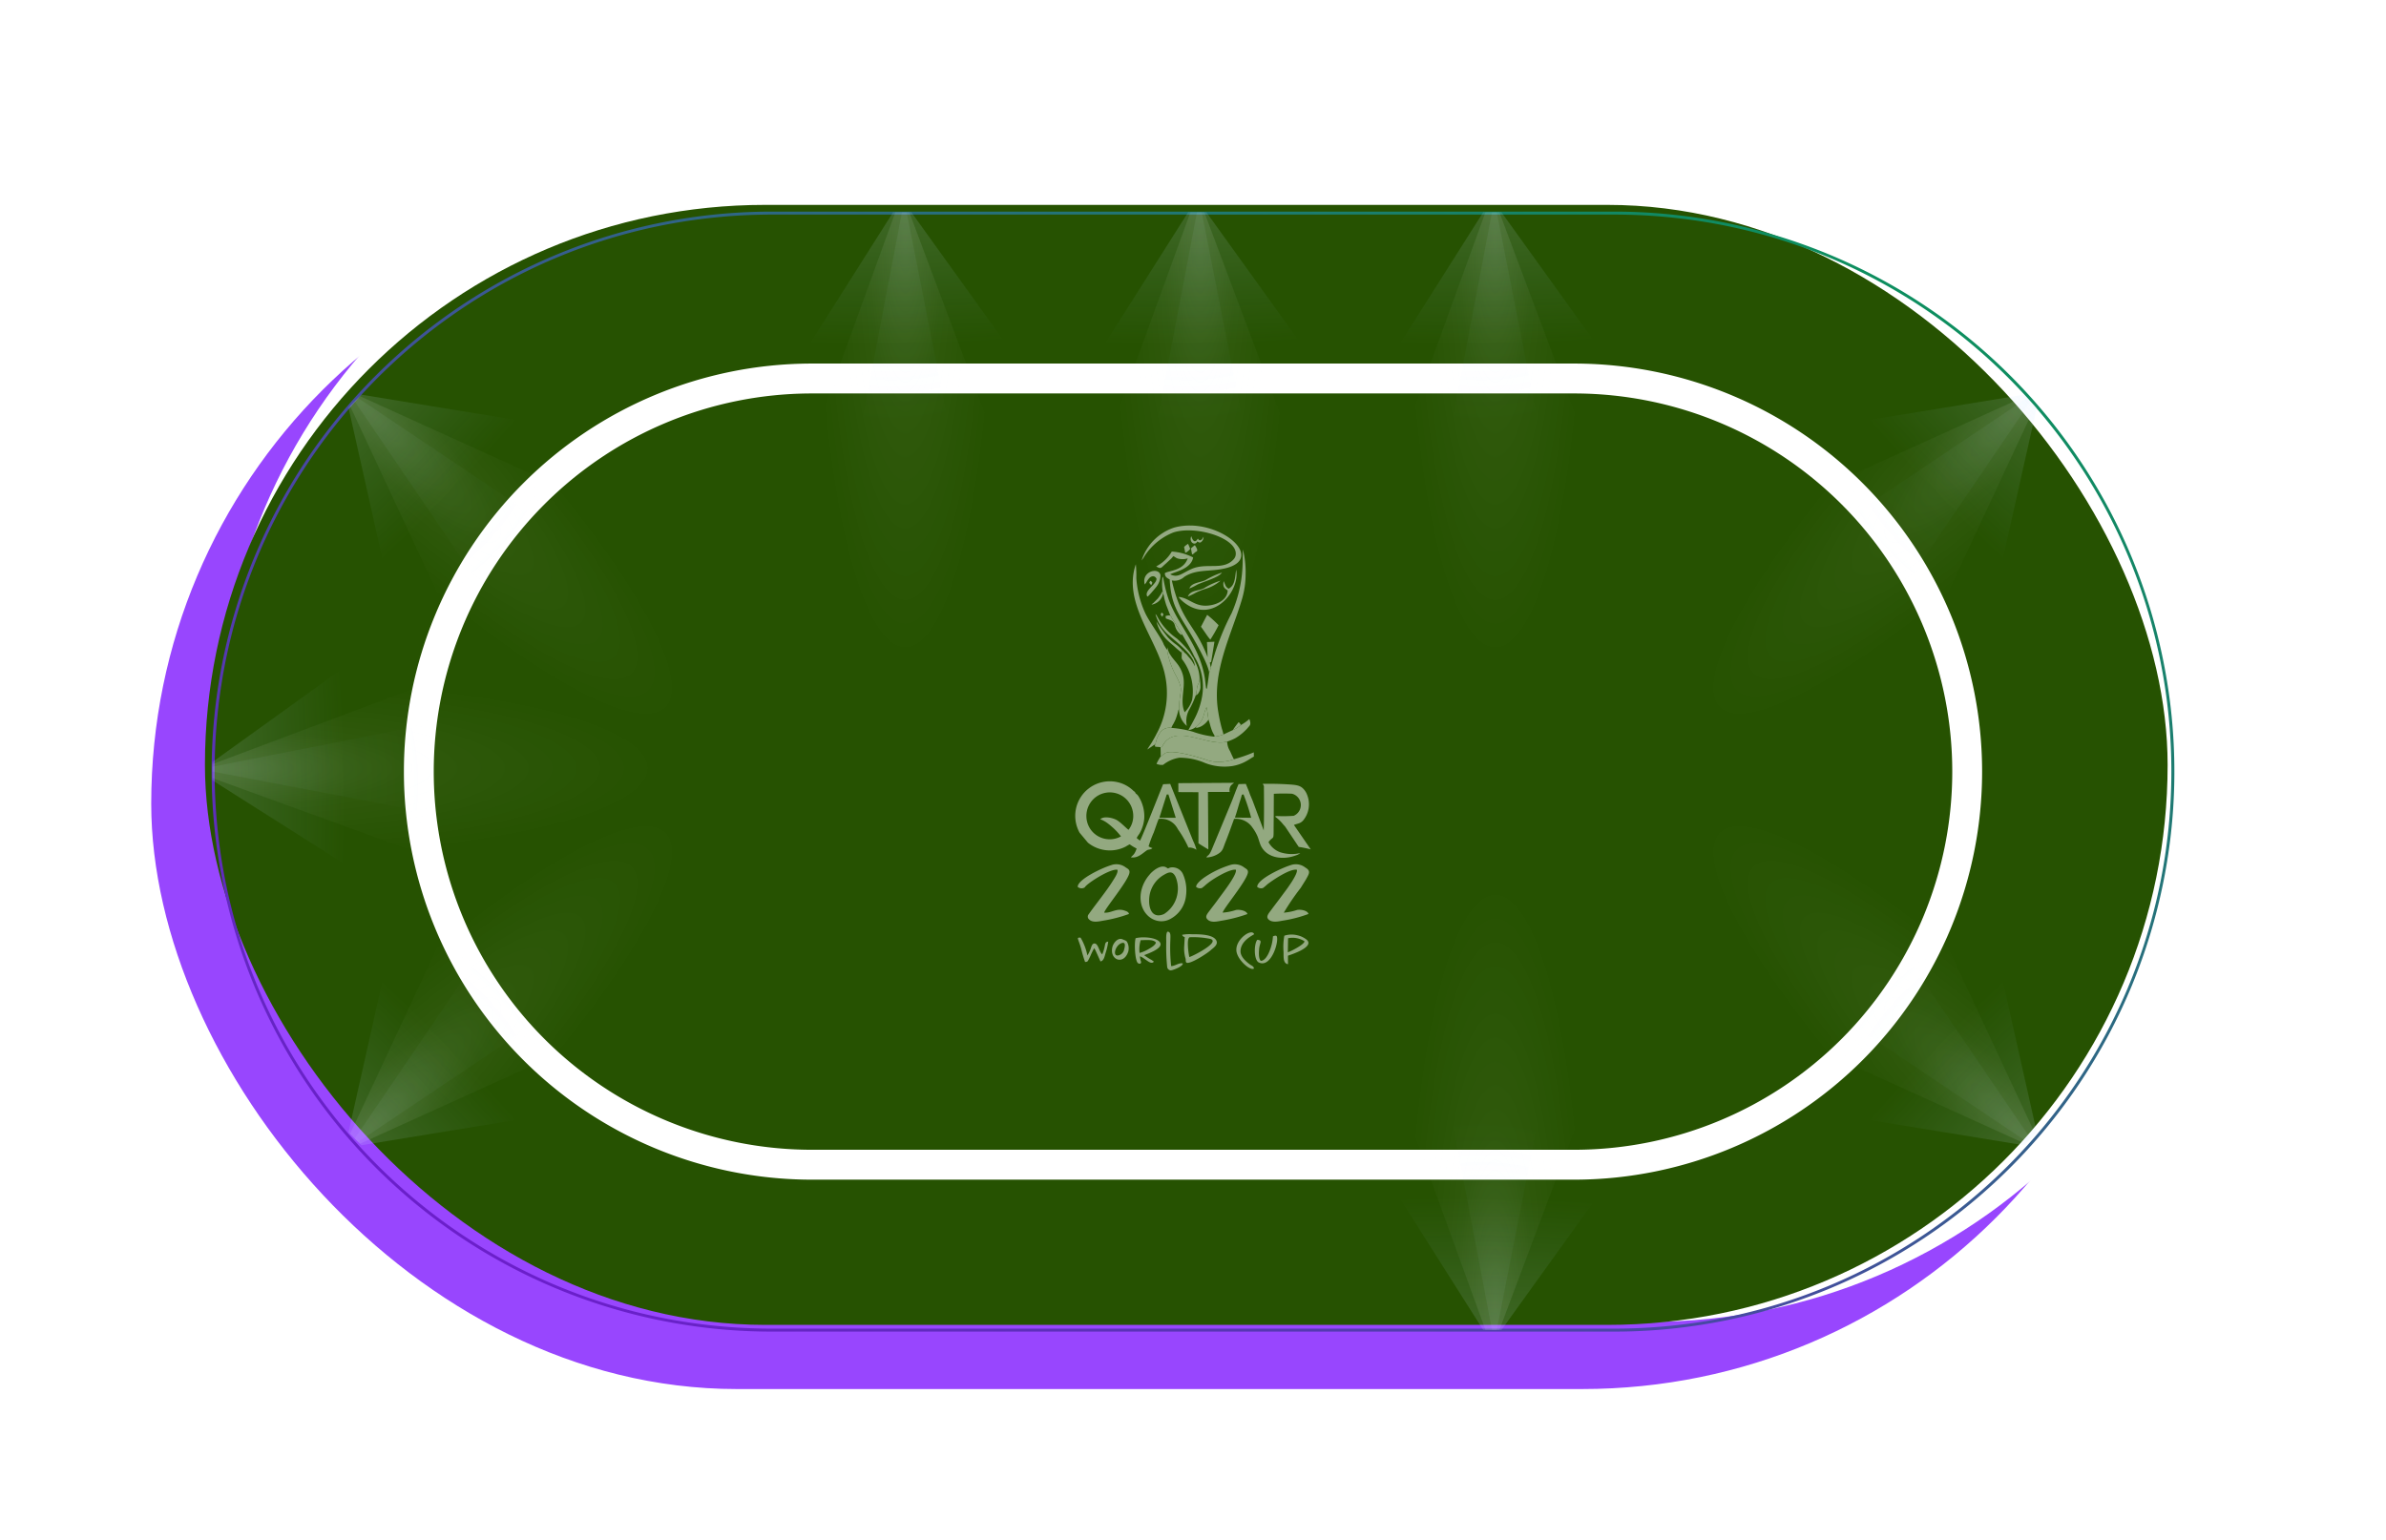 <svg xmlns="http://www.w3.org/2000/svg" xmlns:xlink="http://www.w3.org/1999/xlink" width="355" height="229.222" viewBox="0 0 355 229.222"><defs><radialGradient id="h" cx=".5" cy="1.534" r="1.194" gradientTransform="matrix(-.033 -.999 -2.03 .067 3.631 1.931)" gradientUnits="objectBoundingBox"><stop offset="0" stop-color="#f7fbff"/><stop offset="1" stop-color="#9fcfff" stop-opacity="0"/></radialGradient><radialGradient id="i" cx=".5" cy="1.534" r="1.194" gradientTransform="matrix(-.033 -.999 -2.03 .067 3.631 1.931)" gradientUnits="objectBoundingBox"><stop offset="0" stop-color="#f7fbff" stop-opacity=".478"/><stop offset="1" stop-color="#9fcfff" stop-opacity="0"/></radialGradient><radialGradient id="j" cx=".5" cy=".946" r=".86" gradientTransform="matrix(0 -1 -.279 0 .764 1.446)" gradientUnits="objectBoundingBox"><stop offset="0" stop-color="#f7fbff"/><stop offset=".416" stop-color="#fcfeff" stop-opacity=".369"/><stop offset="1" stop-color="#fff" stop-opacity="0"/></radialGradient><radialGradient xlink:href="#h" id="n" cx=".5" cy="-.534" r="1.194" gradientTransform="matrix(-.033 .999 -2.03 -.067 -.568 -1.07)"/><radialGradient xlink:href="#i" id="o" cx=".5" cy="-.534" r="1.194" gradientTransform="matrix(-.033 .999 -2.03 -.067 -.568 -1.07)"/><radialGradient xlink:href="#j" id="p" cx=".5" cy=".054" r=".86" gradientTransform="matrix(0 1 -.279 0 .515 -.446)"/><filter id="a" width="345" height="219.222" x="0" y="10" filterUnits="userSpaceOnUse"><feOffset dx="-5" dy="5" input="SourceAlpha"/><feGaussianBlur result="b" stdDeviation="7.5"/><feFlood flood-opacity=".102"/><feComposite in2="b" operator="in"/><feComposite in="SourceGraphic"/></filter><filter id="c" width="345" height="219.222" x="10" y="0" filterUnits="userSpaceOnUse"><feOffset dx="5" dy="-5" input="SourceAlpha"/><feGaussianBlur result="d" stdDeviation="7.5"/><feFlood flood-color="#080808" flood-opacity=".051"/><feComposite in2="d" operator="in"/><feComposite in="SourceGraphic"/></filter><filter id="e" width="307.018" height="181.684" x="22.991" y="22.991" filterUnits="userSpaceOnUse"><feOffset dx="-1" dy="-1" input="SourceAlpha"/><feGaussianBlur result="f" stdDeviation="2.5"/><feFlood flood-color="#7a7a7a"/><feComposite in2="f" operator="in"/><feComposite in="SourceGraphic"/></filter><linearGradient id="g" x1=".046" x2=".912" y1=".851" y2=".067" gradientUnits="objectBoundingBox"><stop offset="0" stop-color="#6c1dcc"/><stop offset="1" stop-color="#0a925b"/></linearGradient></defs><g transform="translate(27.5 27.5)"><g filter="url(#a)" transform="translate(-27.5 -27.5)"><rect width="300" height="174.222" fill="#9846fe" rx="87.111" transform="translate(27.5 27.5)"/></g><g filter="url(#c)" transform="translate(-27.5 -27.5)"><rect width="300" height="174.222" fill="#fff" rx="87.111" transform="translate(27.5 27.5)"/></g><g transform="translate(3.991 3.991)"><g filter="url(#e)" transform="translate(-31.49 -31.49)"><rect width="292.018" height="166.684" fill="#265201" rx="83.342" transform="translate(31.49 31.49)"/></g><path fill="url(#g)" d="M83.339.444a83.508 83.508 0 0 0-16.707 1.685A82.436 82.436 0 0 0 36.992 14.6 83.14 83.14 0 0 0 6.958 51.075a82.482 82.482 0 0 0-4.83 15.56 83.714 83.714 0 0 0 0 33.414A82.443 82.443 0 0 0 14.6 129.69a83.138 83.138 0 0 0 36.471 30.035 82.471 82.471 0 0 0 15.559 4.83 83.51 83.51 0 0 0 16.707 1.684H208.68a83.509 83.509 0 0 0 16.707-1.684 82.437 82.437 0 0 0 29.64-12.473 83.139 83.139 0 0 0 30.033-36.473 82.481 82.481 0 0 0 4.83-15.56 83.712 83.712 0 0 0 0-33.414 82.444 82.444 0 0 0-12.473-29.641 83.139 83.139 0 0 0-36.471-30.035 82.473 82.473 0 0 0-15.559-4.83A83.507 83.507 0 0 0 208.68.444H83.339m0-.444H208.68a83.342 83.342 0 0 1 0 166.684H83.339A83.342 83.342 0 0 1 83.339 0Z"/><path fill="#fff" d="M89.084 27.064a56.279 56.279 0 0 0 0 112.557h113.85a56.279 56.279 0 0 0 0-112.557H89.084m0-4.449h113.85a60.728 60.728 0 0 1 0 121.455H89.084a60.728 60.728 0 0 1 0-121.455Z"/></g><g transform="translate(4.099 4.081)"><g transform="translate(0 8.033)"><g transform="translate(0 46.758)"><path fill="url(#h)" d="M19.677 30.024h2.708L41.406 0 0 2.663Z" opacity=".26" transform="rotate(90 11.327 18.697)"/><path fill="url(#i)" d="M9.392 47.757h.708L19.189 0H0Z" opacity=".25" transform="rotate(90 14.705 33.052)"/><path fill="url(#j)" d="M27.353 72.836h2.073L55.883 0H0Z" opacity=".11" transform="rotate(90 36.418 36.418)"/></g><g transform="rotate(45 20.645 49.84)"><path fill="url(#h)" d="M19.677 30.024h2.708L41.406 0 0 2.663Z" opacity=".26" transform="rotate(90 11.327 18.697)"/><path fill="url(#i)" d="M9.392 47.757h.708L19.189 0H0Z" opacity=".25" transform="rotate(90 14.705 33.052)"/><path fill="url(#j)" d="M27.353 72.836h2.073L55.883 0H0Z" opacity=".11" transform="rotate(90 36.418 36.418)"/></g><g transform="rotate(-45 134.193 53.076)"><path fill="url(#n)" d="M19.677 0h2.708l19.02 30.024L0 27.361Z" opacity=".26" transform="rotate(-90 24.257 24.256)"/><path fill="url(#o)" d="M9.392 0h.708l9.085 47.757H0Z" opacity=".25" transform="rotate(-90 18.768 18.768)"/><path fill="url(#p)" d="M27.353 0h2.073l26.457 72.836H0Z" opacity=".11" transform="rotate(-90 27.942 27.942)"/></g></g><g transform="translate(198.899 8.033)"><g transform="translate(19.955 46.758)"><path fill="url(#n)" d="M19.677 0h2.708l19.021 30.024L0 27.361Z" opacity=".26" transform="rotate(90 32.733 40.103)"/><path fill="url(#o)" d="M9.392 0h.708l9.085 47.757H0Z" opacity=".25" transform="rotate(90 27.244 45.592)"/><path fill="url(#p)" d="M27.353 0h2.073l26.457 72.836H0Z" opacity=".11" transform="rotate(90 36.418 36.418)"/></g><g transform="rotate(135 37.325 38.608)"><path fill="url(#n)" d="M19.677 0h2.708l19.02 30.024L0 27.361Z" opacity=".26" transform="rotate(-90 24.257 24.256)"/><path fill="url(#o)" d="M9.392 0h.708l9.085 47.757H0Z" opacity=".25" transform="rotate(-90 18.768 18.768)"/><path fill="url(#p)" d="M27.353 0h2.073l26.457 72.836H0Z" opacity=".11" transform="rotate(-90 27.942 27.942)"/></g><g transform="rotate(-135 56.807 64.308)"><path fill="url(#h)" d="M19.677 30.024h2.708L41.405 0 0 2.663Z" opacity=".26" transform="rotate(90 11.327 18.697)"/><path fill="url(#i)" d="M9.392 47.757h.708L19.189 0H0Z" opacity=".25" transform="rotate(90 14.705 33.052)"/><path fill="url(#j)" d="M27.353 72.836h2.073L55.883 0H0Z" opacity=".11" transform="rotate(90 36.418 36.418)"/></g></g><g transform="translate(75.157)"><g transform="rotate(90 49.891 49.891)"><path fill="url(#h)" d="M19.677 30.024h2.708L41.406 0 0 2.663Z" opacity=".26" transform="rotate(90 11.327 18.697)"/><path fill="url(#i)" d="M9.392 47.757h.708L19.189 0H0Z" opacity=".25" transform="rotate(90 14.705 33.052)"/><path fill="url(#j)" d="M27.353 72.836h2.073L55.883 0H0Z" opacity=".11" transform="rotate(90 36.418 36.418)"/></g><g transform="rotate(90 71.84 71.84)"><path fill="url(#h)" d="M19.677 30.024h2.708L41.406 0 0 2.663Z" opacity=".26" transform="rotate(90 11.327 18.697)"/><path fill="url(#i)" d="M9.392 47.757h.708L19.189 0H0Z" opacity=".25" transform="rotate(90 14.705 33.052)"/><path fill="url(#j)" d="M27.353 72.836h2.073L55.883 0H0Z" opacity=".11" transform="rotate(90 36.418 36.418)"/></g><g transform="rotate(90 27.942 27.942)"><path fill="url(#h)" d="M19.677 30.024h2.708L41.406 0 0 2.663Z" opacity=".26" transform="rotate(90 11.327 18.697)"/><path fill="url(#i)" d="M9.392 47.757h.708L19.189 0H0Z" opacity=".25" transform="rotate(90 14.705 33.052)"/><path fill="url(#j)" d="M27.353 72.836h2.073L55.883 0H0Z" opacity=".11" transform="rotate(90 36.418 36.418)"/></g></g><g transform="translate(75.157 93.519)"><g transform="rotate(-90 58.368 14.468)"><path fill="url(#n)" d="M19.677 0h2.708l19.02 30.024L0 27.361Z" opacity=".26" transform="rotate(-90 24.257 24.256)"/><path fill="url(#o)" d="M9.392 0h.708l9.085 47.757H0Z" opacity=".25" transform="rotate(-90 18.768 18.768)"/><path fill="url(#p)" d="M27.353 0h2.073l26.457 72.836H0Z" opacity=".11" transform="rotate(-90 27.942 27.942)"/></g><g transform="rotate(-90 80.317 -7.481)"><path fill="url(#n)" d="M19.677 0h2.708l19.02 30.024L0 27.361Z" opacity=".26" transform="rotate(-90 24.257 24.256)"/><path fill="url(#o)" d="M9.392 0h.708l9.085 47.757H0Z" opacity=".25" transform="rotate(-90 18.768 18.768)"/><path fill="url(#p)" d="M27.353 0h2.073l26.457 72.836H0Z" opacity=".11" transform="rotate(-90 27.942 27.942)"/></g><g transform="rotate(-90 36.418 36.418)"><path fill="url(#n)" d="M19.677 0h2.708l19.02 30.024L0 27.361Z" opacity=".26" transform="rotate(-90 24.257 24.256)"/><path fill="url(#o)" d="M9.392 0h.708l9.085 47.757H0Z" opacity=".25" transform="rotate(-90 18.768 18.768)"/><path fill="url(#p)" d="M27.353 0h2.073l26.457 72.836H0Z" opacity=".11" transform="rotate(-90 27.942 27.942)"/></g></g></g><g fill="#fff" fill-rule="evenodd" opacity=".5" transform="translate(132.477 50.709)"><path d="M20.148 21.067a2.45 2.45 0 0 1-.07.457 1.6 1.6 0 0 1-.05.18c-.07.158.015.046-.107.149.018.105-.283 2.237-.335 2.427-.056-.015-.116.081-.145-.3L19.3 22.8a12.989 12.989 0 0 0-.307-1.458c-1.111-4.193-4.119-7.161-5.253-10.827a21.609 21.609 0 0 1-.618-2.569.559.559 0 0 0-.138-.331 8.174 8.174 0 0 0 .017 2.134c.122.115.1.2.062.375.1.066.14.5.226.837.076.3.148.543.24.842l.609 1.565-.485.048c.629-.114.56.047.78.433.25.439 1.305 1.99 1.4 2.279l.2.28c.06.1.092.159.146.254.109.191.169.317.285.507.311.513.635 1.123.932 1.658l.34.7a8.475 8.475 0 0 1 1.149 5.857 11.386 11.386 0 0 1-.832 2.754c-.285.659-1.207 2.281-1.219 2.315a2.418 2.418 0 0 0 1.2-.522 3.206 3.206 0 0 0 .938-1.274c.223-.526.3-1.109.565-1.626.038.068.279 1.659.287 1.871.136.259.269.928.4 1.273a4.4 4.4 0 0 0 .554 1.16l-.158.088a4.713 4.713 0 0 0 1.434-.319 6.322 6.322 0 0 0-.236-.87 23.684 23.684 0 0 1-.539-2.526c-1.007-5.991 1.963-11.411 3.545-16.79a13.169 13.169 0 0 0 .526-3.635 13.574 13.574 0 0 0-.4-3.7c-.049.9-.012 1.812-.072 2.73a19.309 19.309 0 0 1-1.61 6.739 36.99 36.99 0 0 0-2.461 5.9l-.486 1.614c-.06.228-.048.372-.163.5Zm3.3 9.378a4.625 4.625 0 0 0 1.179-.744.746.746 0 0 0-.32-.431 14.089 14.089 0 0 0-.859 1.175Zm-5.516-5.169a.874.874 0 0 0 .463-.435 1.66 1.66 0 0 0 .235-.735 9.65 9.65 0 0 0-.154-1.775 3.1 3.1 0 0 1-.035.909 3.593 3.593 0 0 1-.249.607c-.113.314-.1.962-.259 1.43Zm-2.085-6.35.055-.37a5.728 5.728 0 0 0-1.089-.987 8.17 8.17 0 0 1-1.042-.947 26.859 26.859 0 0 1-1.694-2.342 6.062 6.062 0 0 0 1.518 2.687c.423.413.7.635 1.113.992a12.984 12.984 0 0 0 1.138.967Zm3.626 15.925a5 5 0 0 0 2.108.321 6.924 6.924 0 0 0 2.036-.389c-.164-.255-.412-.844-.587-1.219a2.826 2.826 0 0 1-.426-1.41c-2.884.883-7.961-3-9.7.833h-.218c.018.292.048 1.287.02 1.394.259-.127.377-.347.73-.525 1.118-.563 5.112.7 6.037.99Zm-6.18-12.879a12.694 12.694 0 0 1-1.228 9.092c-.2.415-.432.795-.65 1.176-.162.283-.629.925-.672 1.089l1.055-.715c.062.1.062-.137.052.15.043-.071.214-.775.275-.951a3.477 3.477 0 0 1 .431-.877 1.687 1.687 0 0 1 1.746-.819 3.3 3.3 0 0 1 .324-.638c.1-.193.223-.427.313-.649a9.174 9.174 0 0 0 .392-1.312l.117-.216c.053-3 .769-2.562-.4-4.859a12.209 12.209 0 0 1-1.341-3.678l.019-.641-.07.386-.457-.743a5.056 5.056 0 0 0-.35-.734c-.753-1.3-1.923-2.9-2.451-4.036a14.825 14.825 0 0 1-1.306-5.168 17.424 17.424 0 0 0-.074-2.061c-1.971 5.671 3 10.908 4.279 16.2Z"/><path d="M17.984 53.77a.862.862 0 0 0 .869.174 6.5 6.5 0 0 0 .621-.515 10.989 10.989 0 0 1 1.292-.927c.518-.328 2.372-1.41 3.133-1.272.254.7-2.162 3.73-2.7 4.492-.342.484-.7.924-1.05 1.393-.5.683-.925 1.089-.44 1.538.51.472 1.3.3 2.028.165a21.955 21.955 0 0 0 3.882-.994c-.111-.5-1.171-.714-1.721-.6a8.02 8.02 0 0 1-1.955.388c.014-.489 3.5-4.617 3.746-5.932.08-.436-.242-.583-.517-.766a2.29 2.29 0 0 0-2.16-.376 14.291 14.291 0 0 0-3.728 1.788c-.367.248-1.289.947-1.3 1.444Zm9.087 0a.854.854 0 0 0 .871.172 7.513 7.513 0 0 0 .617-.521c.856-.679 3.45-2.405 4.421-2.187.181.6-1.415 2.76-1.7 3.143-.339.452-.7.95-1.042 1.4-.355.475-.686.9-1.024 1.363-.412.57-.944 1.092-.387 1.542.524.423 1.342.254 2.05.122a19.447 19.447 0 0 0 3.823-.992c-.1-.5-1.124-.714-1.712-.593a8.5 8.5 0 0 1-1.958.4 35.8 35.8 0 0 1 2.524-3.7l.786-1.261c.446-.832.776-1.236-.114-1.765a2.288 2.288 0 0 0-2.168-.349c-1.348.421-4.955 2.079-4.985 3.223ZM6.815 62.181c.742-.313.593.437.471.885a1.119 1.119 0 0 1-.768.883c-1.035.333-.609-1.385.297-1.768Zm1.069 1.251a1.992 1.992 0 0 0-.068-1.24c-.174-.436-.262-.386-.768-.606-.712-.309-1.375.554-1.518 1.143-.468 1.933 1.678 2.747 2.353.7Zm5.661-1.421a28.985 28.985 0 0 0 .143 3.736.577.577 0 0 0 .514.457c.207.024 1.8-.542 1.81-1.021-.511-.183-1.179.4-1.74.384a25.263 25.263 0 0 1-.116-3.9c0-.486.126-1.264-.447-1.216-.229.28-.164 1.1-.164 1.557ZM1.809 63.99a8.21 8.21 0 0 0-1.015-2.656c-.238 0-.461-.042-.378.227.14.45.282.747.468 1.416a18.063 18.063 0 0 0 .582 1.972c.34 0 .394-.082.509-.316.092-.186.195-.381.282-.573a11.143 11.143 0 0 1 .563-1.158l.16.254c.032.065.071.151.107.233l.669 1.481c.52-.1.608-.729.768-1.27a9.082 9.082 0 0 0 .386-1.671c-.509.025-.433.4-.561.871a5.55 5.55 0 0 1-.329 1.018c-.483-.358-.575-1.671-1.2-1.613-.361.033-.447.63-.561.892a4.9 4.9 0 0 1-.45.891Zm29.823-.477.035-2.09a3.329 3.329 0 0 1 2.429.437c.137.412-2.061 1.548-2.464 1.653Zm2.834-1.85a3.477 3.477 0 0 0-1.455-.692 3.514 3.514 0 0 0-1.9.073 9.356 9.356 0 0 0-.118 2.387c.023.773-.094 1.728.661 1.858v-1.272c.6-.2 3.942-1.29 2.809-2.353Zm-7.878 4.27c-.009-.337-.34-.422-.6-.611-.576-.426-1.423-1.154-1.394-2 .055-1.6 1.909-2.361 2.024-2.5-.317-.927-2.714.669-2.644 2.382.057 1.389 2.069 3.118 2.611 2.733Zm1.013-1.149c-.323-.342-.291-1.2-.239-1.763.085-.927.581-1.3-.273-1.365-.508.612-.534 3.008.227 3.374 1.78.856 2.978-2.928 2.692-3.839-.084-.266-.432-.117-.59-.043a6.968 6.968 0 0 1-.519 2.221c-.227.56-.683 1.419-1.3 1.416ZM9.572 63.612a4.527 4.527 0 0 1 .17-1.9c.682 0 1.911-.17 2.261.355-.074.38-.681.737-1.029.934a5.468 5.468 0 0 1-1.4.609Zm.69.332c.238-.128 2.933-.967 2.356-1.891-.467-.749-2.532-.914-3.63-.637-.221.714-.109 3.329.336 3.7.115.1.434.194.47-.095.019-.153.013-.009-.006-.127a2.839 2.839 0 0 1-.161-.78c.794.257 1.593 1.37 2.065.8-.055-.081-.006-.022-.084-.092l-.273-.183a8.4 8.4 0 0 1-1.073-.691Zm6.717.277c-.117-.444-.457-2.8.057-2.948a12.605 12.605 0 0 1 3.044.244c1.628.433-2.595 2.585-3.102 2.704Zm3.174-1.019c.323-.29 1.112-.763.87-1.374-.41-1.035-2.707-1-3.653-1a5.613 5.613 0 0 0-1.469.086.51.51 0 0 0 .391.336l-.079 1.387a5.189 5.189 0 0 0 .212 1.843c.05.241-.04.3.091.545.39.42 3.037-1.281 3.637-1.819Zm-4.912-8.638a4.42 4.42 0 0 1-2.046 3.266c-1.928.815-2.4-1.194-2.132-2.811a4.356 4.356 0 0 1 2.209-3.074c.775-.457 1.258-.473 1.659.34a4.538 4.538 0 0 1 .31 2.281Zm1.251.455a5.958 5.958 0 0 0-.5-3.222 1.712 1.712 0 0 0-1.876-.889c-.43.148-.173.2-.606-.042-.85-.469-2.121.65-2.47 1.118a5.466 5.466 0 0 0-1.241 2.509c-.6 3.281 2.257 5.329 4.489 3.982a4.408 4.408 0 0 0 2.2-3.455ZM.366 53.77a.854.854 0 0 0 .872.172c.224-.076.172-.115.305-.254.725-.758 3.764-2.647 4.731-2.456.162.415-.474 1.318-.667 1.632-.917 1.493-2.532 3.464-3.6 4.983a.546.546 0 0 0 .085.8c.482.464 1.332.3 2.026.166a20.7 20.7 0 0 0 3.877-1c-.051-.314-.359-.407-.694-.519-1.187-.395-1.967.423-2.988.318.041-.521 3.5-4.617 3.748-5.9.1-.487-.259-.641-.542-.825a2.279 2.279 0 0 0-2.174-.341C3.972 50.955.386 52.658.366 53.77Zm12.776-40.574-.286-.253-.163.307.266.33.183-.384Zm-2.124-4.67.282.355.182-.35c-.123-.222-.151-.229-.326-.3l-.138.3Zm7.14-6.158c.255.141.405.311.7-.029a.917.917 0 0 0 .236-.677c-.175.382-.534.826-.85.281-.407.716-.738.352-.929-.227l-.052-.124c-.38.908.569 1.5.9.777Zm-.944 1.034.171.9c.228-.084.071-.008.242-.124.131-.089.09-.085.146-.138.253-.241.705-.106.023-1.118l-.582.476Zm-1.018-.218.182.888a2.016 2.016 0 0 0 .733-.6l-.316-.745a3.084 3.084 0 0 0-.6.46Zm-3.13 6.94c.034-.179.06-.26-.062-.375-.125.221-.183.355-.323.569-.13.2-.24.345-.378.53l-.678.683a1.63 1.63 0 0 0-.275.244 2.055 2.055 0 0 0 1.716-1.651Zm4.73 10.826a5.413 5.413 0 0 0-.614-1.034c-.137-.185-.279-.32-.42-.489a1.67 1.67 0 0 0-.471-.476c-.12-.117-.242-.319-.39-.4l-.055.37c.018.815-.109.836.238 1.234a7.865 7.865 0 0 1 1.31 5.789 4.628 4.628 0 0 1-1.108 1.846c-.8-1.762.251-3.838-.3-5.659-.421-1.4-1.2-1.9-1.833-2.885a2.7 2.7 0 0 1-.431-1.122l-.019.641a12.207 12.207 0 0 0 1.341 3.678c1.174 2.3.458 1.855.4 4.859a3.3 3.3 0 0 0 1.16 2.522 3.521 3.521 0 0 1 .362-2.436 12.453 12.453 0 0 0 .966-2.114c.161-.468.146-1.117.259-1.43a3.588 3.588 0 0 0 .249-.607 3.091 3.091 0 0 0 .035-.909 5.888 5.888 0 0 0-.333-1.382c-.156-.44-.422-.885-.554-1.278-.072-.037-.488-.752-.588-.878a20.137 20.137 0 0 0-1.855-1.955 9.263 9.263 0 0 1-3.021-3.453l-.19-.213a6.106 6.106 0 0 0 1.17 2.3c.147.177.2.241.4.453.949 1 4.3 3.273 4.292 5.032Zm-1.963-4.823c-.092-.289-1.148-1.84-1.4-2.279-.219-.386-.15-.547-.78-.433l-.213.058.043.359c.718.279 1.118.285 1.351 1.035a2.293 2.293 0 0 0 .97 1.429Zm.923-5.56a9.716 9.716 0 0 0 1.21-.585 12.062 12.062 0 0 1 1.3-.524 5.883 5.883 0 0 0 2.348-1.246 10.483 10.483 0 0 0-2.468 1.128c-.872.423-1.976.263-2.391 1.227Zm.228-1.194a8.435 8.435 0 0 0 1.169-.571c1.017-.493 3.2-1.041 3.674-1.8a11.751 11.751 0 0 0-2.461 1.134c-.917.394-2.072.382-2.386 1.237Zm1.045 20.553-.072.207a2.316 2.316 0 0 0 1.123-.46 2.933 2.933 0 0 0 .739-.778c-.008-.212-.249-1.8-.287-1.871-.261.518-.342 1.1-.565 1.626a3.209 3.209 0 0 1-.938 1.274ZM10.349 8.77l.2-.249a3.361 3.361 0 0 1 .48-.708c.335-.328.783-.4 1.062.09.053.857-1.9 1.756-1.37 2.669.013 0 .033-.029.038-.018.052.105 1.117-1.186 1.2-1.294a2.889 2.889 0 0 0 .728-1.852c-.208-1.274-2.891-.606-2.342 1.363Zm9.75 8.217a22.607 22.607 0 0 0 1.233-2.151 18.335 18.335 0 0 0-1.7-1.547l-.924 1.774c.254.342.448.63.693.981a9.583 9.583 0 0 0 .7.943Zm-4.733-6.355a4.9 4.9 0 0 0 1.1 1.025c4.163 2.916 8.094-1.974 7.48-5.088-.189 1.216-.165 2.333-1.119 2.833a1.02 1.02 0 0 1-.461-.47l-.253-.608a.083.083 0 0 0-.021-.042c-.2.919.169 1.072.585 1.382-.013 1.416-1.695 2.231-3.2 2.268-1.853.046-2.608-1.205-4.114-1.3Zm4.561 11.22c.122-.1.036.009.107-.149.007-.016.046-.164.05-.18a2.448 2.448 0 0 0 .07-.457l-.131-.673a.42.42 0 0 0 .084-.032c.129-.071.033.064.123-.11.007-.013.061-.345.068-.389l.417-2.567-1.114.049.1 2.256c-1.941-5.048-3.905-5.131-5.331-11.43a2.085 2.085 0 0 0 1.84-.521c1.814-1.186 3.656-.735 5.972-1.247 6.62-1.449-1.146-7.9-7.506-6.08a7.589 7.589 0 0 0-4.8 4.87 4.126 4.126 0 0 0 .443-.651 9.189 9.189 0 0 1 4.233-3.489c3.169-1.094 9.364.683 9.339 3.158a1.2 1.2 0 0 1-.312.807c-1.539 1.746-4.072.462-6.275 1.453-1.54.693-2.009 1.348-3.163.8.37-.316 3.1-.715 3.4-2.513a7.925 7.925 0 0 0-3.175-.88 5.747 5.747 0 0 1-2.319 2.207c.756.46.722.184 1.376-.366l.887-.818a3.011 3.011 0 0 0 .276-.341c.374.152.356.315.952.413a2.633 2.633 0 0 0 1.2-.082c-.664 1.9-2.868 1.8-3.4 2.2-.024.536.332.734.718.933.182 3.376 1.03 4.708 2.6 7.24.829 1.336 3.035 5.1 3.266 6.588Zm4.7 7.847a4.622 4.622 0 0 1-1.179.744l-1.4.656a4.722 4.722 0 0 1-1.434.319 13.833 13.833 0 0 1-3.079-.723 15.6 15.6 0 0 0-3.234-.576 1.687 1.687 0 0 0-1.746.819 3.476 3.476 0 0 0-.431.877c-.061.177-.232.881-.275.951.058.256-.08.067.165.158a1.348 1.348 0 0 0 .193.02c.168.011.308.019.475.044h.218c1.717-3.784 6.791.026 9.7-.833a6.892 6.892 0 0 0 1.227-.51 7.577 7.577 0 0 0 1.914-1.613c.156-.209.478-.348.213-1.106a.249.249 0 0 0-.06-.112 7.4 7.4 0 0 1-1.272.889Zm-11.923 4.684a7.586 7.586 0 0 0-.613 1.085 1.9 1.9 0 0 0 .991.148 5.092 5.092 0 0 1 2.414-1.057 9.5 9.5 0 0 1 3.823.782 7.964 7.964 0 0 0 4.065.455 6.537 6.537 0 0 0 1.758-.566c.705-.355 1.036-.631 1.436-.839l-.008-.636a22.27 22.27 0 0 1-2.955 1.026 6.924 6.924 0 0 1-2.036.389 5 5 0 0 1-2.108-.321c-.888-.276-4.9-1.561-6.037-.99-.353.177-.471.4-.73.525Zm.909 5.648.251-.008 1.094 3.469h-1.622l-.814-.011 1.091-3.453Zm12.336-.155-.093-.27-.472-1.153-1.076.034c-.4.891-.725 1.877-1.115 2.8l-2.884 6.95c-.465 1.085-.616.754-.788 1.166a3.559 3.559 0 0 0 1.889-.635c.563-.382.617-.828.9-1.544.471-1.17.886-2.349 1.323-3.559a2.939 2.939 0 0 1 2.748 1.308 6.362 6.362 0 0 1 .749 1.3c.19.467.32 1.07.551 1.5.971 1.8 3.335 2 5.132 1.327a1.966 1.966 0 0 0 .674-.351 5.637 5.637 0 0 1-2.969-.117 3.207 3.207 0 0 1-1.763-1.51c.666-.916.757-.271.763-1.535 0-.739.007-1.481.015-2.217l.016-3.445a26.833 26.833 0 0 1 2.7-.01 1.736 1.736 0 0 1 .245 3.289 21.559 21.559 0 0 1-2.457.036c-.329.024-.252.04-.288.1a5.776 5.776 0 0 1 1.154 1.095c.122.16.225.236.345.395l2.007 3a16.037 16.037 0 0 1 1.786.369l-2.502-3.637c.6-.234.877-.18 1.325-.615a3.782 3.782 0 0 0 .446-4.275c-.616-.994-1.194-1.056-2.675-1.152a48.045 48.045 0 0 0-3.74-.075c.225.382.175.229.181.772.021 2.088.03 4.053-.03 6.158l-1.664-4.449-.36-.852-.074-.2ZM8.99 39.87a.583.583 0 0 0-.3-.355 4.912 4.912 0 0 0-2.349-1.306 5.142 5.142 0 0 0-6.307 4.42 5.2 5.2 0 0 0 .612 3.083l1.242 1.49a5.188 5.188 0 0 0 5.627.579 5.483 5.483 0 0 1 .592-.333 6.139 6.139 0 0 0 1.027.617 2.932 2.932 0 0 1-.343.765c-.162.243-.394.382-.5.556 1.028.15 1.684-.575 2.356-1.039.232-.16.5-.077.768-.273l.072-.072a1.861 1.861 0 0 1-.577-.253 20.058 20.058 0 0 1 .77-2.056c.244-.644.477-1.41.742-2.029a2.771 2.771 0 0 1 2.844 1.519 16.014 16.014 0 0 1 1.58 2.752l.219-.014a2.185 2.185 0 0 1 .978.335 7.559 7.559 0 0 0-.5-1.322l-3.412-8.482-1.056.051c-.284.658-3.108 7.88-3.434 8.39a3.7 3.7 0 0 1-.5-.392 4.934 4.934 0 0 1 .4-.621 5.315 5.315 0 0 0 .732-2.338 5.546 5.546 0 0 0-.835-3.2 1.378 1.378 0 0 0-.446-.467Zm13.99-.219a1.192 1.192 0 0 1 .119-.843.939.939 0 0 1 .233-.275l.3-.243-8.291.054.005 1.329 2.981.016.006 7.6c.09.085 1.388.883 1.471.911l-.057-8.544 3.233-.006Zm.774 3.817c.281-.755.568-1.89.843-2.707.242-.717.1-.73.446-.732a31.237 31.237 0 0 1 1.135 3.467l-2.424-.027Zm-16.949 2.8a3.484 3.484 0 0 1-4.571-1.117 3.523 3.523 0 0 1 .632-4.582 3.482 3.482 0 0 1 5.74 2.233 3.345 3.345 0 0 1-.67 2.481c-.205-.09-1.111-1.07-1.732-1.434-.565-.331-1.9-.665-2.483-.14a4.5 4.5 0 0 1 .94.49 8.8 8.8 0 0 1 .791.63 9.45 9.45 0 0 1 1.354 1.438Z"/></g></g></svg>